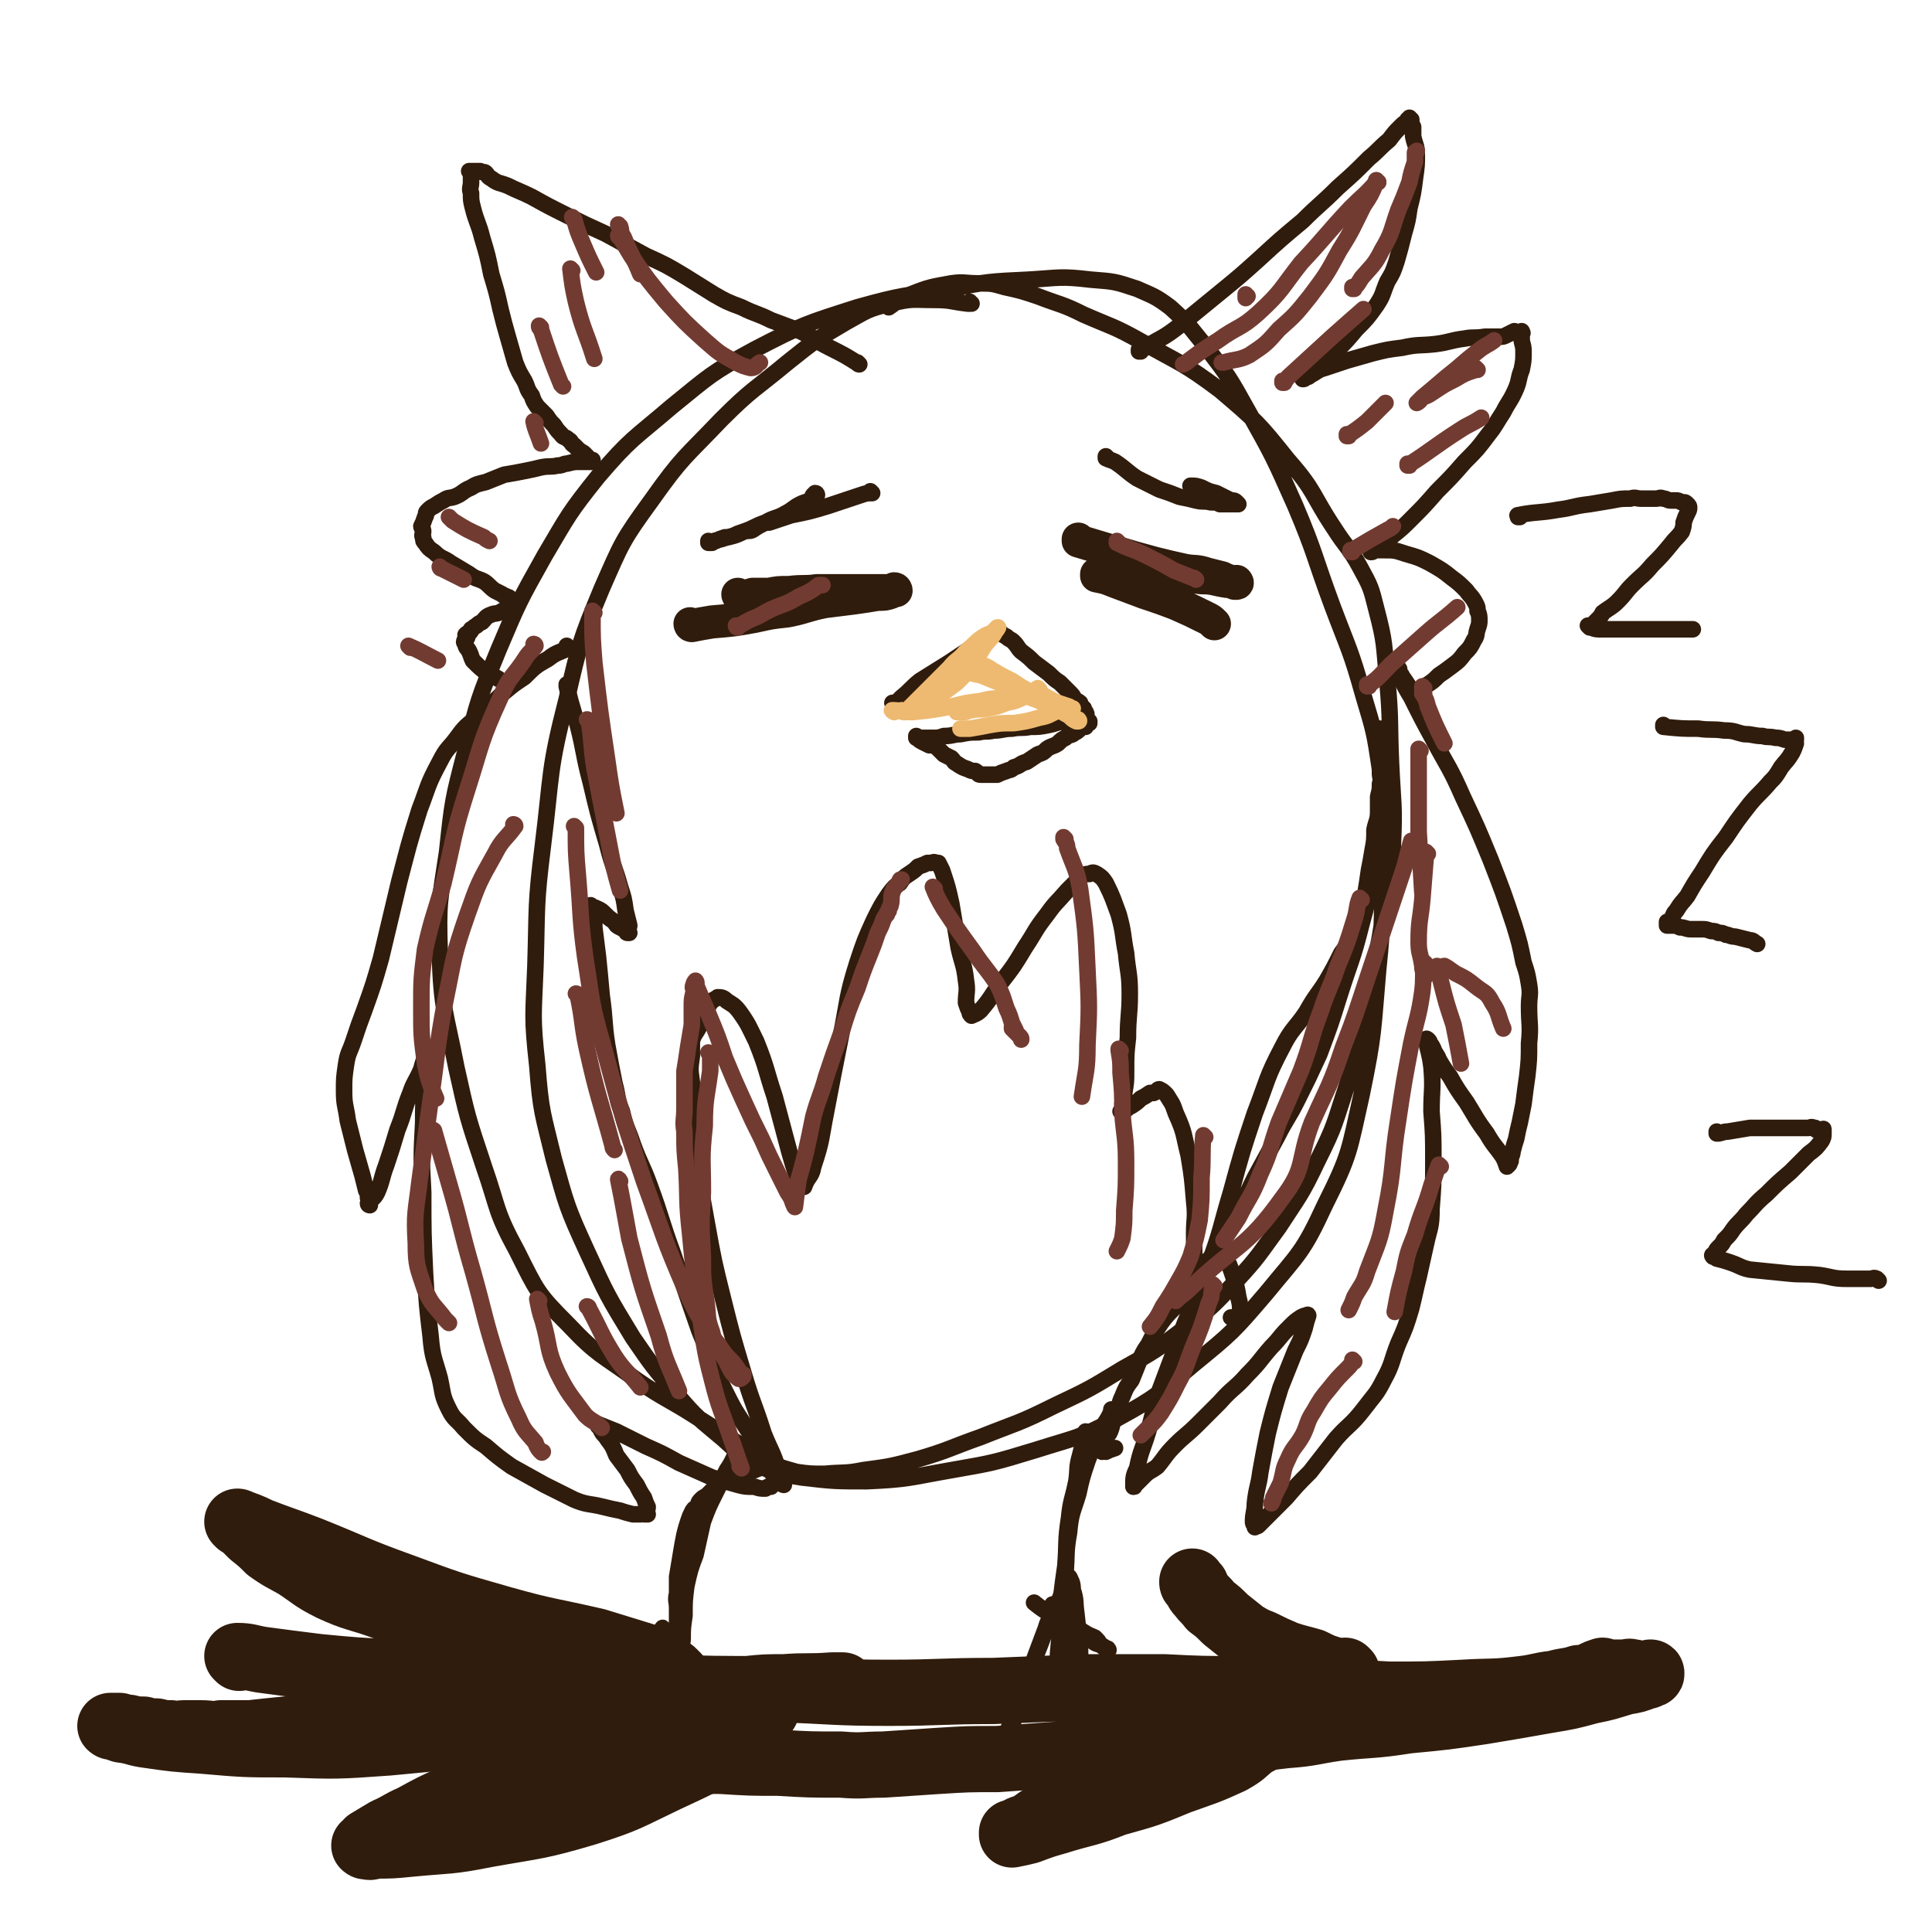 <svg viewBox='0 0 1050 1050' version='1.1' xmlns='http://www.w3.org/2000/svg' xmlns:xlink='http://www.w3.org/1999/xlink'><g fill='none' stroke='#301C0C' stroke-width='9' stroke-linecap='round' stroke-linejoin='round'><path d='M528,165c0,0 -1,0 -1,-1 0,0 0,1 0,1 0,0 0,0 0,0 1,0 0,0 0,-1 0,0 0,1 0,1 0,0 0,0 0,0 0,0 0,0 -1,0 -9,-1 -9,-2 -18,-2 -12,0 -12,-1 -24,2 -13,3 -13,4 -24,10 -17,10 -17,10 -32,22 -18,15 -19,14 -36,31 -20,21 -21,20 -38,44 -16,22 -16,23 -27,48 -12,29 -12,30 -19,60 -10,39 -8,40 -13,80 -4,32 -3,32 -4,65 -1,27 -2,27 1,54 2,26 3,26 9,51 7,25 7,26 18,50 11,24 11,24 25,47 11,16 11,16 24,31 11,13 12,13 25,24 9,8 9,9 19,14 11,6 12,5 24,7 17,2 18,2 35,2 23,-1 23,-2 46,-6 23,-4 23,-4 46,-11 22,-7 23,-6 44,-17 22,-12 22,-13 41,-29 22,-18 22,-18 40,-39 18,-22 20,-22 32,-48 14,-28 13,-29 20,-60 7,-34 6,-34 9,-68 3,-29 2,-29 2,-58 0,-25 2,-26 -1,-51 -3,-20 -3,-20 -9,-40 -7,-25 -8,-25 -17,-49 -10,-27 -9,-28 -20,-54 -12,-27 -12,-27 -26,-52 -10,-18 -10,-18 -23,-35 -9,-11 -9,-12 -19,-21 -8,-6 -9,-6 -18,-10 -12,-4 -12,-4 -25,-5 -17,-2 -17,-1 -34,0 -21,1 -22,1 -43,5 -25,4 -25,3 -50,10 -28,9 -29,9 -56,23 -24,13 -24,14 -45,31 -21,18 -22,17 -40,38 -16,20 -16,21 -29,43 -14,25 -14,25 -25,51 -11,27 -11,27 -18,55 -7,27 -7,27 -10,55 -4,27 -5,27 -4,55 1,31 3,31 9,62 6,27 6,27 15,54 8,23 6,24 18,46 11,22 11,23 28,40 16,17 18,16 37,30 16,11 17,10 34,21 11,7 11,7 22,14 8,5 8,6 17,10 6,3 7,3 14,5 7,1 8,1 15,1 11,-1 11,0 21,-2 15,-2 15,-2 30,-6 17,-5 17,-6 34,-12 20,-8 20,-7 40,-17 19,-9 19,-9 37,-20 18,-10 18,-10 35,-23 14,-11 14,-11 27,-25 12,-13 12,-14 23,-29 11,-17 12,-17 21,-36 10,-20 9,-20 16,-41 6,-22 5,-23 10,-46 4,-18 5,-18 8,-35 2,-12 2,-12 4,-24 2,-13 3,-13 3,-26 1,-22 0,-22 -1,-44 -1,-23 0,-23 -2,-45 -2,-20 -1,-20 -6,-39 -3,-12 -3,-12 -9,-23 -6,-11 -7,-10 -14,-21 -12,-18 -10,-20 -25,-37 -16,-20 -17,-21 -37,-38 -20,-15 -21,-14 -42,-26 -16,-9 -16,-8 -32,-15 -12,-6 -12,-5 -25,-10 -9,-3 -9,-3 -18,-5 -7,-2 -7,-2 -14,-2 -8,0 -8,-1 -15,0 -11,2 -12,2 -22,6 -7,2 -6,3 -12,7 0,0 0,0 0,0 '/><path d='M426,807c0,0 -1,-1 -1,-1 0,0 0,0 1,1 0,0 0,0 0,0 0,0 -1,-1 -1,-1 0,0 0,0 1,1 0,0 0,0 0,0 0,0 -1,0 -1,-1 -1,-3 -1,-3 -2,-7 -3,-10 -4,-10 -8,-20 -5,-16 -6,-16 -11,-33 -6,-20 -6,-20 -11,-40 -5,-20 -5,-20 -9,-42 -4,-22 -4,-22 -6,-45 -2,-16 -2,-16 -2,-31 -1,-7 -1,-7 0,-14 0,-4 0,-4 0,-8 1,-4 2,-4 4,-8 2,-4 2,-4 4,-9 1,-2 1,-3 3,-5 1,-1 2,-1 3,-2 2,0 3,0 5,2 3,2 4,2 7,6 5,7 5,8 9,16 6,15 5,15 10,30 4,15 4,15 8,30 2,7 2,7 4,13 0,2 0,2 1,4 1,1 1,1 2,2 0,0 0,0 1,0 0,0 0,0 0,0 2,-6 4,-5 5,-11 5,-15 4,-15 7,-30 4,-21 4,-21 8,-41 4,-20 3,-21 9,-40 4,-12 4,-12 9,-23 4,-8 4,-8 8,-14 3,-4 3,-4 6,-6 2,-3 2,-3 5,-5 3,-2 3,-2 5,-4 3,-1 3,-1 5,-2 1,0 1,0 2,0 1,0 1,-1 3,0 1,0 1,0 1,0 1,2 1,2 2,4 3,9 3,9 5,18 2,12 2,12 4,24 2,9 3,9 4,18 1,6 0,6 0,12 1,3 1,3 2,5 0,1 0,1 1,2 0,0 0,0 0,0 2,-1 3,-1 5,-3 6,-7 5,-7 11,-15 7,-9 7,-9 13,-19 6,-9 5,-9 12,-18 5,-7 5,-6 11,-13 4,-4 4,-4 8,-8 2,-1 2,-1 4,-1 2,-1 2,-1 4,0 3,2 3,2 5,5 4,8 4,9 7,17 3,11 2,11 4,21 1,11 2,11 2,22 0,12 -1,12 -1,24 -1,9 -1,9 -1,18 0,6 0,6 -1,12 0,3 0,3 -1,6 0,2 1,2 0,4 0,0 0,0 -1,0 0,0 0,0 0,0 1,0 1,0 2,0 2,-2 2,-2 4,-3 3,-2 3,-2 5,-4 2,-1 2,-1 5,-3 1,0 1,0 2,0 2,-1 2,-2 3,-2 2,1 2,1 4,3 3,5 3,4 5,10 5,11 4,11 7,23 2,12 2,13 3,25 1,9 0,9 0,17 0,6 0,6 0,12 0,3 0,3 0,6 0,1 0,1 0,2 0,0 0,0 0,1 0,0 0,0 0,0 1,-1 1,-1 2,-2 2,-2 2,-2 4,-3 3,-2 2,-2 5,-4 1,-1 1,-1 2,-2 1,0 1,0 1,0 0,0 0,0 0,0 1,1 2,0 2,2 3,5 3,5 5,11 2,6 2,6 3,12 1,4 1,4 1,8 1,2 2,4 0,5 -1,1 -3,-1 -5,-2 '/></g>
<g fill='none' stroke='#301C0C' stroke-width='18' stroke-linecap='round' stroke-linejoin='round'><path d='M376,340c0,0 -1,-1 -1,-1 0,0 0,1 1,1 0,0 0,0 0,0 0,0 -1,-1 -1,-1 0,0 0,1 1,1 0,0 0,0 0,0 0,0 -1,-1 -1,-1 0,0 0,1 1,1 0,0 0,0 0,0 0,0 -1,-1 -1,-1 0,0 0,1 1,1 5,-1 5,-1 11,-2 12,-1 12,-1 23,-3 9,-2 9,-2 18,-3 10,-2 10,-3 20,-5 8,-1 8,-1 16,-2 7,-1 7,-1 13,-2 4,0 4,0 7,-1 1,-1 1,-1 2,-1 0,0 0,0 1,0 0,0 0,0 0,0 0,0 0,-1 -1,-1 0,0 0,1 -1,1 -3,0 -3,0 -6,0 -5,0 -5,0 -9,0 -6,0 -6,0 -12,0 -7,0 -7,0 -14,0 -7,1 -7,0 -15,1 -6,0 -6,0 -11,1 -5,0 -5,0 -9,0 -3,1 -3,1 -6,1 -1,0 -1,0 -1,0 0,0 0,0 0,0 0,0 0,0 0,0 0,0 -1,-1 -1,-1 0,0 0,1 1,1 '/><path d='M587,294c0,0 -1,-1 -1,-1 0,0 0,1 0,1 0,0 0,0 0,0 1,0 0,-1 0,-1 0,0 0,1 0,1 0,0 0,0 0,0 1,0 0,-1 0,-1 0,0 0,1 0,1 0,0 0,0 0,0 1,0 0,-1 0,-1 0,0 0,1 0,1 10,3 10,3 20,6 10,3 10,3 21,6 8,2 8,2 17,4 6,1 6,0 12,2 4,1 4,1 8,2 2,1 2,1 5,2 1,0 1,0 2,1 0,0 0,0 0,0 1,0 1,0 1,0 0,0 0,0 0,0 1,0 0,-1 0,-1 0,0 0,1 0,1 0,0 0,0 0,0 1,0 0,-1 0,-1 0,0 0,1 0,1 0,0 0,0 0,0 -2,-1 -2,-1 -5,-1 -7,-1 -7,-2 -14,-2 -8,-1 -8,0 -16,0 -6,0 -6,-1 -13,-1 -5,0 -5,0 -11,0 -3,0 -3,0 -7,0 -3,0 -3,0 -5,0 -2,0 -2,0 -4,0 0,0 0,0 0,0 1,0 0,-1 0,-1 0,0 0,1 -1,1 0,0 0,0 0,0 1,0 0,-1 0,-1 0,0 0,1 0,1 0,0 0,0 0,0 5,1 5,1 10,3 8,3 8,3 16,6 9,3 9,3 17,6 9,4 9,4 17,8 2,1 2,1 4,3 '/></g>
<g fill='none' stroke='#301C0C' stroke-width='9' stroke-linecap='round' stroke-linejoin='round'><path d='M486,383c0,0 -1,-1 -1,-1 0,0 0,0 1,1 0,0 0,0 0,0 0,0 -1,-1 -1,-1 0,0 0,0 1,1 0,0 0,0 0,0 0,0 -1,-1 -1,-1 0,0 0,0 1,1 0,0 0,0 0,0 0,0 -1,-1 -1,-1 0,0 0,0 1,1 0,0 0,0 0,0 2,-2 2,-2 4,-4 5,-4 5,-5 10,-9 8,-5 8,-5 16,-10 6,-4 6,-4 12,-8 4,-2 4,-3 8,-5 2,-1 2,-1 4,-2 1,-1 1,-1 2,-1 0,0 0,0 0,0 0,0 0,0 0,0 1,0 1,-1 2,0 1,1 1,1 3,2 2,2 2,1 4,3 2,2 2,3 4,5 4,3 4,3 7,6 4,3 4,3 8,6 3,3 3,3 6,5 3,3 3,3 5,5 2,2 2,2 3,4 1,1 2,1 3,2 0,1 0,1 0,1 1,1 1,1 2,2 0,1 0,1 0,2 1,0 1,0 1,0 0,1 0,1 0,1 1,0 0,0 0,1 0,0 0,0 0,0 1,0 0,-1 0,-1 0,0 0,0 0,1 0,0 0,0 0,0 -1,0 -1,0 -2,1 -1,1 -1,1 -2,1 -3,1 -3,0 -6,1 -5,0 -5,1 -10,2 -5,1 -5,1 -10,1 -5,1 -5,0 -10,1 -5,0 -5,1 -10,1 -4,1 -4,0 -8,1 -5,0 -5,0 -10,1 -4,0 -4,1 -9,1 -3,1 -3,1 -6,1 -2,0 -2,0 -4,0 -2,0 -2,0 -3,0 -1,0 -1,0 -2,0 0,0 0,0 0,0 1,0 0,-1 0,-1 0,0 0,0 0,1 0,0 0,0 0,0 1,0 0,-1 0,-1 0,0 0,0 0,1 0,0 0,0 0,0 1,0 0,-1 0,-1 0,0 0,0 0,1 0,0 0,0 0,0 1,0 0,-1 0,-1 0,0 0,0 0,1 2,1 1,1 3,2 2,1 2,1 4,2 2,0 2,0 4,1 2,2 2,2 4,4 2,1 2,1 4,2 2,2 1,2 3,3 3,2 3,2 6,3 2,1 2,1 4,1 2,1 1,2 3,2 1,0 1,0 1,0 2,0 2,0 3,0 3,0 3,0 5,0 2,-1 2,-1 5,-2 2,-1 2,0 4,-2 4,-1 3,-2 7,-3 3,-2 3,-2 6,-4 3,-1 3,-1 5,-3 3,-2 3,-1 6,-3 2,-2 2,-2 4,-3 2,-2 2,-1 4,-2 1,-1 2,-1 3,-2 1,-1 1,-1 2,-2 1,0 1,0 2,0 0,-1 0,-1 0,-2 1,0 1,0 2,0 0,0 0,0 0,0 0,0 -1,0 -1,-1 0,0 1,0 1,0 '/><path d='M620,191c0,0 -1,0 -1,-1 0,0 0,1 0,1 0,0 0,0 0,0 1,0 0,0 0,-1 0,0 0,1 0,1 0,0 0,0 0,0 1,0 0,0 0,-1 0,0 0,1 0,1 2,-1 2,-1 3,-2 10,-6 10,-5 19,-12 11,-9 11,-9 22,-18 11,-9 11,-9 21,-18 12,-11 12,-11 24,-21 9,-9 10,-9 19,-18 9,-8 9,-8 17,-16 6,-5 5,-5 11,-10 3,-4 3,-4 6,-7 2,-2 2,-2 4,-3 0,-1 0,-1 0,-1 1,0 1,0 2,0 0,0 0,0 0,0 0,0 -1,0 -1,-1 0,0 0,1 1,1 0,0 0,0 0,0 0,0 -1,0 -1,-1 0,0 0,1 1,1 0,0 0,0 0,0 0,2 0,2 1,4 0,2 0,2 0,5 1,5 2,5 2,10 0,6 0,6 -1,13 -1,8 -1,8 -3,16 -1,7 -1,7 -3,14 -2,8 -2,8 -4,15 -2,6 -2,6 -5,11 -3,7 -2,7 -6,13 -5,7 -5,7 -11,13 -5,6 -5,6 -11,12 -4,4 -5,4 -9,8 -3,2 -3,3 -5,5 -1,1 -1,1 -3,1 0,1 0,1 -1,1 0,0 0,0 0,0 1,0 -1,0 0,-1 1,-1 2,-1 4,-1 4,-2 4,-3 8,-4 6,-2 6,-2 12,-4 7,-2 7,-2 14,-4 8,-2 8,-2 16,-3 9,-2 9,-1 18,-2 8,-1 8,-2 16,-3 5,-1 5,0 11,-1 4,0 4,0 8,0 2,0 2,0 4,-1 2,-1 2,-1 4,-2 1,0 1,1 2,1 1,0 1,0 1,0 1,0 1,0 1,0 0,0 0,0 0,0 1,0 0,0 0,-1 0,0 0,1 0,1 0,0 0,0 0,0 0,1 0,1 0,3 0,3 1,3 1,7 0,5 0,5 -1,10 -2,5 -1,5 -3,10 -3,7 -4,7 -7,13 -4,6 -4,7 -8,12 -6,8 -6,8 -13,15 -7,8 -7,8 -15,16 -7,8 -7,8 -14,15 -5,5 -5,5 -10,9 -3,3 -3,2 -7,5 -1,2 -1,2 -3,3 -1,1 -1,1 -2,1 0,0 0,0 0,0 0,0 0,0 0,0 2,-1 2,-1 3,-1 2,0 2,0 4,0 6,0 6,0 12,2 7,2 7,2 13,5 7,4 7,4 12,8 4,3 4,3 8,7 2,3 3,3 5,7 1,2 1,2 1,4 1,2 1,3 1,5 0,2 0,2 -1,5 -1,3 0,3 -2,6 -2,4 -2,4 -5,7 -3,4 -3,4 -7,7 -4,3 -4,3 -7,5 -3,3 -3,3 -6,5 -2,1 -2,2 -4,3 -2,1 -2,0 -4,1 0,0 0,0 -1,0 '/><path d='M467,198c0,0 -1,-1 -1,-1 0,0 0,1 1,1 0,0 0,0 0,0 0,0 -1,-1 -1,-1 0,0 0,1 1,1 0,0 0,0 0,0 0,0 -1,-1 -1,-1 0,0 0,1 1,1 0,0 0,0 0,0 -8,-5 -8,-5 -16,-9 -8,-4 -8,-5 -16,-9 -8,-3 -8,-3 -16,-6 -8,-4 -8,-3 -16,-7 -8,-3 -8,-3 -15,-7 -8,-5 -8,-5 -16,-10 -10,-6 -10,-6 -21,-11 -11,-6 -11,-6 -22,-12 -11,-5 -11,-5 -21,-10 -10,-5 -10,-5 -19,-10 -6,-3 -7,-3 -13,-6 -5,-2 -5,-1 -9,-4 -2,-1 -2,-2 -3,-3 -1,-1 -2,0 -3,-1 0,0 0,0 0,0 0,0 0,0 0,0 -1,0 -1,0 -2,0 -1,0 -1,0 -1,0 -1,0 -1,0 -1,0 -1,0 -1,0 -2,0 0,0 1,0 1,1 0,0 0,0 0,0 0,2 0,2 0,5 0,3 -1,3 0,6 0,4 0,4 1,8 2,8 3,8 5,16 3,10 3,10 5,20 3,10 3,10 5,19 2,8 2,8 4,15 2,7 2,7 4,14 2,5 2,5 5,10 2,4 1,4 4,8 1,3 1,3 3,6 3,3 3,3 5,5 2,3 2,3 4,5 2,3 2,3 4,5 1,2 2,1 4,3 2,1 1,2 3,3 1,1 1,1 2,2 2,2 2,1 4,3 0,0 0,1 1,1 1,1 1,2 2,2 0,0 0,0 1,0 0,0 0,0 0,0 0,0 0,0 0,1 0,0 0,0 0,0 0,0 -1,0 -1,-1 0,0 1,1 1,1 -1,0 -1,0 -3,0 -2,0 -2,0 -4,0 -3,0 -3,0 -7,1 -2,0 -2,1 -5,1 -4,1 -4,0 -9,1 -4,1 -4,1 -9,2 -5,1 -5,1 -11,2 -5,2 -5,2 -10,4 -4,1 -5,1 -8,3 -5,2 -4,3 -9,5 -3,1 -3,0 -6,2 -2,1 -2,1 -5,3 -2,1 -2,1 -4,3 -1,1 0,2 -1,3 -1,3 -1,3 -2,5 0,1 1,1 1,3 0,1 -1,2 0,3 0,2 0,2 1,3 2,3 2,3 5,5 4,4 5,3 9,6 5,3 5,3 10,6 4,3 4,2 8,4 3,2 3,3 6,5 2,1 2,1 4,2 1,1 1,1 2,1 1,1 1,0 2,1 0,0 0,0 1,1 0,0 0,0 1,0 0,0 0,1 0,1 0,0 0,0 0,0 0,0 0,-1 -1,-1 -1,1 0,2 -1,3 -2,2 -2,2 -4,3 -3,2 -4,1 -6,2 -3,1 -3,2 -5,4 -2,1 -2,1 -3,2 -2,1 -1,1 -3,2 0,1 0,1 -1,2 -1,0 -1,0 -2,1 0,0 1,0 1,1 0,1 -1,1 -1,1 -1,2 -1,2 0,3 0,2 1,2 2,4 1,2 1,3 2,5 4,4 4,4 8,7 2,2 3,1 6,3 0,0 0,0 0,0 '/><path d='M309,352c0,0 -1,-1 -1,-1 0,0 0,1 1,1 0,0 0,0 0,0 0,0 -1,-1 -1,-1 0,0 0,1 1,1 0,0 0,0 0,0 0,0 -1,-1 -1,-1 0,0 0,1 1,1 0,0 0,0 0,0 0,0 -1,-1 -1,-1 0,0 1,1 1,1 -5,3 -6,2 -11,6 -7,4 -7,4 -13,10 -6,4 -6,4 -12,9 -6,6 -6,5 -12,11 -6,6 -7,5 -12,12 -5,7 -6,6 -10,14 -7,13 -6,13 -11,26 -6,19 -6,20 -11,39 -5,21 -5,21 -10,42 -4,14 -4,14 -9,28 -3,8 -3,8 -6,17 -2,6 -3,6 -4,13 -1,7 -1,7 -1,14 0,8 1,8 2,16 2,8 2,8 4,16 2,7 2,7 4,14 1,4 1,4 2,8 1,2 1,2 1,4 1,1 1,2 1,3 0,0 0,0 0,0 0,0 0,0 0,1 0,0 0,0 0,0 0,0 -1,0 -1,-1 2,-3 3,-2 5,-6 3,-7 2,-7 5,-15 3,-9 3,-9 6,-19 4,-10 3,-10 7,-20 2,-6 3,-6 6,-13 1,-4 1,-4 3,-8 0,-1 0,-1 0,-1 0,-1 0,-1 0,-1 0,0 0,0 0,0 0,0 -1,-1 -1,-1 0,0 1,0 1,1 0,1 0,1 0,2 0,3 0,3 0,7 -1,5 -1,5 -1,10 -1,10 -1,10 -1,20 -1,19 -1,19 0,38 0,22 0,22 1,44 1,17 1,17 3,34 1,12 2,12 5,23 2,9 1,9 5,17 3,6 4,5 8,10 6,6 6,6 12,10 7,6 7,6 14,11 9,5 9,5 18,10 8,4 8,4 16,8 7,3 8,2 16,4 4,1 4,1 9,2 3,1 3,1 7,2 2,0 2,0 4,0 1,-1 1,0 2,0 1,0 1,0 2,0 0,0 0,0 0,0 0,0 0,0 -1,-1 0,-1 1,-1 1,-3 -1,-2 -1,-2 -2,-5 -2,-3 -2,-3 -4,-7 -3,-4 -3,-4 -5,-8 -3,-4 -3,-4 -6,-8 -2,-5 -2,-5 -5,-9 -1,-2 -2,-2 -3,-4 -1,-2 -1,-2 -2,-3 0,-1 0,0 0,0 0,0 0,0 0,0 0,-1 0,-1 0,-1 0,0 0,0 0,0 5,2 5,2 10,4 8,4 8,4 16,8 9,4 9,4 18,9 9,4 9,4 18,8 7,2 7,2 14,4 4,1 4,1 9,1 3,1 3,1 6,1 1,-1 1,-1 3,-1 0,-1 1,-1 1,-1 1,-1 1,-1 1,-2 0,0 0,-1 0,-1 -1,-3 -1,-3 -2,-5 -2,-5 -2,-5 -5,-9 -4,-8 -4,-7 -9,-15 -6,-9 -6,-9 -11,-19 -8,-16 -7,-16 -14,-33 -7,-20 -7,-20 -14,-41 -7,-19 -6,-19 -13,-38 -4,-11 -5,-11 -9,-22 -3,-9 -4,-9 -6,-18 -3,-7 -2,-8 -4,-15 -2,-10 -2,-10 -4,-21 -2,-13 -1,-13 -3,-27 -1,-11 -1,-11 -2,-21 -1,-8 -1,-8 -2,-16 0,-4 0,-4 0,-9 0,-1 -1,-1 -1,-2 0,0 0,0 0,0 0,0 0,0 0,0 0,0 -1,-1 -1,-1 1,1 2,1 4,2 2,1 2,1 4,3 2,2 2,2 5,4 1,2 1,2 3,3 2,1 2,1 3,2 1,0 0,1 1,1 0,0 0,0 1,0 0,0 0,0 0,0 0,0 -1,0 -1,-1 0,-1 1,-2 1,-3 -1,-4 -1,-4 -2,-8 -1,-7 -1,-7 -3,-13 -3,-11 -4,-11 -7,-23 -5,-17 -5,-17 -9,-34 -4,-15 -3,-15 -7,-31 -2,-6 -2,-6 -4,-13 -1,-4 -1,-4 -2,-8 0,0 0,0 1,0 0,0 0,0 0,0 0,0 -1,-1 -1,-1 0,0 0,0 1,1 0,0 0,0 0,0 '/><path d='M776,387c0,0 -1,-1 -1,-1 0,0 0,0 0,1 0,0 0,0 0,0 1,0 0,-1 0,-1 0,0 0,0 0,1 0,0 0,0 0,0 -1,-2 -1,-2 -3,-4 -2,-4 -2,-4 -5,-8 -2,-3 -2,-3 -4,-6 -1,-1 -1,-2 -2,-3 0,-1 -1,-1 -1,-2 0,0 0,0 0,0 0,0 0,0 0,0 1,0 0,-1 0,-1 0,0 0,0 0,1 0,0 0,1 0,1 1,2 1,2 1,3 3,6 3,6 6,11 6,12 6,12 12,23 8,15 9,15 16,31 8,17 8,17 15,34 7,18 7,18 13,36 3,10 3,10 5,20 2,6 2,6 3,12 1,6 0,6 0,12 0,10 1,10 0,20 0,9 0,9 -1,18 -1,7 -1,7 -2,15 -1,5 -1,5 -2,10 -1,4 -1,4 -2,9 -1,3 -1,3 -2,7 0,2 -1,2 -1,5 -1,1 0,1 -1,2 0,0 0,0 -1,1 0,0 0,0 0,0 -1,-3 -1,-3 -2,-5 -4,-6 -5,-6 -9,-13 -6,-8 -6,-9 -11,-17 -5,-7 -5,-7 -9,-14 -3,-4 -3,-4 -6,-9 -1,-3 -2,-3 -3,-6 -1,-2 -1,-2 -2,-3 0,-1 0,-1 -1,-2 0,0 0,0 0,0 0,0 -1,-1 -1,0 1,6 2,7 3,15 1,12 0,12 0,24 1,13 1,13 1,27 0,13 0,13 -1,26 0,10 -1,10 -3,19 -2,9 -2,9 -4,18 -2,8 -2,9 -4,17 -3,10 -3,10 -7,19 -4,10 -3,11 -8,20 -4,8 -5,8 -11,16 -7,9 -8,8 -15,16 -7,9 -7,9 -14,18 -7,7 -7,7 -13,14 -5,5 -5,5 -9,9 -3,3 -3,3 -6,6 -1,1 -1,0 -2,1 0,0 0,0 0,0 0,-2 -1,-1 -1,-3 0,-5 1,-5 1,-10 1,-9 2,-9 3,-17 2,-11 2,-11 4,-21 3,-12 3,-12 7,-25 4,-10 4,-10 8,-20 3,-6 3,-6 5,-12 1,-4 1,-4 2,-7 0,0 0,0 0,0 0,0 0,0 0,0 0,0 0,-1 -1,0 -1,0 -1,0 -3,1 -3,2 -3,2 -7,6 -5,5 -4,5 -9,10 -7,8 -6,8 -13,15 -7,8 -8,7 -15,15 -6,6 -6,6 -12,12 -6,6 -7,6 -12,11 -6,6 -5,6 -10,12 -4,3 -4,2 -7,5 -2,2 -2,2 -4,4 -1,1 -1,1 -2,2 0,0 0,0 0,0 1,0 0,0 0,-1 0,-4 0,-5 2,-9 2,-10 3,-10 6,-20 4,-14 3,-14 8,-27 6,-16 6,-16 12,-32 7,-16 8,-15 13,-32 7,-19 6,-19 12,-39 6,-22 6,-22 13,-43 7,-18 6,-19 15,-36 5,-10 7,-10 13,-19 5,-9 6,-9 11,-17 4,-7 4,-7 8,-15 3,-4 3,-4 5,-9 3,-5 3,-5 5,-11 2,-6 1,-6 3,-12 1,-6 1,-6 2,-13 1,-5 1,-5 2,-11 1,-5 1,-6 1,-11 1,-5 2,-5 2,-10 0,-4 0,-4 0,-8 1,-4 1,-4 1,-7 1,-3 0,-3 0,-6 0,-3 0,-3 0,-6 0,-3 0,-3 0,-6 0,-2 0,-2 0,-5 0,-2 0,-2 0,-4 0,-1 0,-1 0,-2 0,0 0,0 0,0 0,0 0,0 0,0 1,0 0,-1 0,-1 0,0 0,0 0,1 0,0 0,0 0,0 1,0 0,-1 0,-1 0,0 1,1 1,2 1,3 1,3 1,6 1,6 2,6 2,12 0,10 -1,10 -2,19 -2,15 -2,15 -4,30 -4,19 -3,19 -8,37 -5,20 -6,20 -12,39 -5,16 -5,16 -11,32 -6,13 -6,13 -12,25 -5,10 -6,10 -11,20 -6,11 -6,11 -12,22 -6,12 -5,12 -12,24 -6,11 -6,11 -12,21 -5,8 -5,9 -10,16 -4,6 -5,5 -10,10 -4,4 -4,4 -7,8 -4,6 -4,6 -7,12 -3,4 -3,5 -5,9 -2,5 -2,5 -4,10 -3,4 -3,4 -5,9 -2,4 -1,4 -3,9 -2,4 -2,4 -3,8 -1,3 -1,3 -3,5 0,2 0,2 -1,3 0,1 0,1 -1,2 0,0 0,0 0,1 0,0 0,0 0,0 0,0 0,0 0,1 0,0 0,0 0,0 0,0 0,0 0,1 0,0 0,0 0,0 1,0 0,-1 0,-1 0,0 1,1 2,1 2,-1 2,-1 5,-2 0,0 0,0 0,0 '/><path d='M421,796c0,0 -1,-1 -1,-1 0,0 0,0 1,1 0,0 0,0 0,0 0,0 -1,-1 -1,-1 0,0 0,0 1,1 0,0 0,0 0,0 0,0 -1,-1 -1,-1 0,0 0,0 1,1 0,0 0,0 0,0 0,0 -1,-1 -1,-1 0,0 0,0 1,1 0,0 0,0 0,0 0,0 -1,-1 -1,-1 0,0 0,0 1,1 0,0 0,0 0,0 0,0 -1,-1 -1,-1 0,0 0,0 1,1 0,0 0,0 0,0 0,0 -1,-1 -1,-1 0,0 0,0 1,1 0,0 0,0 0,0 0,0 -1,-1 -1,-1 0,0 0,0 1,1 0,0 0,0 0,0 0,0 -1,-1 -1,-1 0,0 0,0 1,1 0,0 0,0 0,0 0,0 -1,-1 -1,-1 0,0 0,0 1,1 0,0 0,0 0,0 0,0 -1,-1 -1,-1 0,0 0,0 1,1 0,0 0,0 0,0 0,0 -1,-1 -1,-1 0,0 0,0 1,1 0,0 0,0 0,0 0,0 -1,-1 -1,-1 0,0 0,0 1,1 0,0 0,0 0,0 0,0 -1,-1 -1,-1 0,0 0,0 1,1 0,0 0,0 0,0 0,0 -1,-1 -1,-1 0,0 0,0 1,1 0,0 0,0 0,0 -6,1 -6,1 -11,3 -5,2 -5,2 -10,3 -3,1 -3,1 -6,3 -3,1 -3,1 -5,3 -2,2 -2,2 -4,4 -2,2 -2,1 -4,3 -2,2 -1,2 -2,4 -2,1 -2,1 -3,3 -1,2 -1,2 -2,5 -1,3 -1,3 -2,7 -1,5 -1,5 -2,11 -1,6 -1,6 -2,12 0,4 0,4 0,9 -1,4 0,4 0,8 0,4 0,4 0,9 0,4 -1,4 0,9 0,5 0,5 1,10 0,3 0,3 1,7 0,3 0,3 1,6 0,1 -1,1 0,3 0,1 0,1 1,1 0,0 0,0 0,0 0,0 0,0 0,0 0,1 -1,0 -1,0 0,0 0,0 1,0 0,0 0,0 0,0 0,1 -1,1 -1,0 0,-3 0,-3 0,-6 -1,-5 0,-5 0,-10 0,-6 -1,-6 0,-12 0,-6 0,-6 1,-13 0,-8 0,-8 1,-16 2,-9 2,-9 5,-17 2,-9 2,-9 4,-18 3,-8 3,-8 7,-16 3,-6 3,-6 6,-12 2,-3 2,-3 4,-7 1,-1 1,-1 3,-3 0,-1 0,-1 1,-2 0,0 0,0 0,0 1,0 1,0 2,1 '/><path d='M605,767c0,0 -1,-1 -1,-1 0,0 0,0 0,1 0,0 0,0 0,0 1,0 0,-1 0,-1 0,0 0,0 0,1 0,0 0,0 0,0 1,0 0,-1 0,-1 0,0 0,0 0,1 0,0 0,0 0,0 1,0 0,-1 0,-1 0,0 0,0 0,1 0,0 0,0 0,0 1,0 0,-1 0,-1 0,0 1,0 0,1 -2,5 -3,5 -6,11 -4,8 -4,8 -7,16 -3,9 -3,9 -5,18 -3,10 -4,10 -5,21 -2,11 -1,11 -2,23 -1,8 0,8 -1,17 0,7 0,7 0,14 -1,5 0,5 -1,10 0,4 0,4 0,8 0,2 0,2 0,5 0,2 0,2 0,4 0,1 0,1 0,2 0,0 0,0 0,0 0,1 0,1 0,2 0,0 0,0 0,0 1,0 0,0 0,-1 0,0 -1,0 -1,-1 0,-3 0,-3 0,-7 -1,-5 -1,-5 -1,-10 1,-11 1,-11 1,-21 1,-13 1,-13 3,-27 1,-13 0,-13 2,-26 1,-10 2,-10 4,-20 1,-7 0,-7 2,-14 1,-4 1,-4 2,-8 1,-1 1,-1 1,-3 1,-1 0,-1 0,-2 0,0 0,0 0,0 0,0 0,0 0,0 0,0 0,0 0,0 0,0 0,0 0,1 0,0 0,0 0,0 '/><path d='M573,873c0,0 -1,-1 -1,-1 0,0 0,0 0,1 0,0 0,0 0,0 1,0 0,-1 0,-1 0,0 0,0 0,1 0,0 0,0 0,0 1,0 0,-1 0,-1 0,0 0,0 0,1 0,0 0,0 0,0 -1,5 -1,5 -3,10 -4,13 -5,13 -9,25 -4,11 -3,11 -7,21 -2,7 -3,7 -5,13 -2,4 -2,4 -4,8 -1,3 -2,2 -3,5 -1,2 0,2 0,3 -1,2 -1,2 -2,3 0,1 0,0 0,1 0,0 0,0 0,0 1,-2 1,-2 2,-3 2,-5 2,-5 3,-9 3,-8 3,-8 6,-15 3,-8 3,-8 6,-16 4,-8 3,-9 6,-17 3,-8 3,-8 6,-16 3,-7 3,-7 6,-13 2,-4 2,-4 4,-9 1,-2 2,-2 3,-5 1,0 0,-1 0,-1 0,0 0,0 0,0 1,0 0,-1 0,-1 1,2 2,3 2,7 2,6 1,6 2,13 1,9 1,9 2,18 0,8 0,8 0,16 1,8 2,8 2,15 0,5 0,5 -1,11 0,3 0,3 0,6 0,1 0,1 0,3 0,0 0,0 0,0 1,0 0,0 0,-1 0,0 0,1 0,1 0,0 0,0 0,0 1,0 0,0 0,-1 0,0 0,1 0,1 0,0 0,0 0,0 0,-2 1,-2 0,-4 0,-3 0,-3 0,-6 -1,-4 -1,-4 -2,-7 -1,-4 -1,-4 -2,-8 -1,-5 -1,-5 -1,-10 -1,-5 -1,-5 -2,-10 -1,-5 -1,-5 -2,-9 0,-3 0,-3 -1,-6 0,-1 -1,-1 -1,-3 0,-1 0,-1 0,-1 1,-1 0,-1 0,-1 0,0 0,0 0,0 1,0 0,-1 0,-1 0,0 0,0 0,1 1,0 1,0 3,1 2,1 2,1 5,2 2,1 2,2 4,3 3,2 4,2 6,3 2,2 2,2 3,4 2,1 1,1 3,2 0,0 0,0 1,0 0,0 0,0 0,1 0,0 0,0 0,0 1,0 0,-1 0,-1 0,0 0,0 0,1 0,0 0,0 0,0 -1,-1 -1,-1 -2,-2 -3,-2 -4,-1 -6,-3 -5,-3 -4,-3 -9,-6 -6,-4 -6,-4 -12,-8 -6,-3 -6,-3 -11,-7 0,0 0,0 0,0 '/><path d='M361,886c0,0 -1,-1 -1,-1 0,0 0,0 1,1 0,0 0,0 0,0 0,0 -1,-1 -1,-1 0,0 0,0 1,1 0,0 0,0 0,0 0,0 -1,-2 -1,-1 -1,6 0,7 0,13 -1,12 -1,12 -3,25 -1,9 -2,9 -3,19 -1,5 -1,5 -1,10 -1,4 -1,4 -1,7 -1,2 0,2 0,4 -1,1 -1,1 -1,1 0,0 0,1 0,0 0,0 0,0 1,-1 1,-3 1,-3 3,-7 2,-5 1,-5 3,-11 2,-6 3,-6 5,-11 1,-5 1,-5 3,-10 1,-5 1,-5 2,-10 1,-3 1,-3 1,-6 1,-3 2,-3 2,-6 0,-2 0,-2 0,-3 0,0 0,0 0,-1 0,0 1,0 1,0 0,0 0,0 0,0 0,0 -1,-1 -1,-1 0,0 0,1 1,2 2,4 2,4 4,8 4,6 3,6 7,12 3,7 3,7 7,13 3,6 3,6 7,12 3,4 4,4 8,8 2,4 1,4 3,7 2,3 2,2 4,5 0,1 0,1 1,2 0,0 0,0 0,0 0,0 -1,0 -1,-1 0,0 1,0 1,-1 -1,-2 -1,-2 -2,-4 -2,-3 -1,-3 -3,-6 -3,-5 -3,-5 -6,-9 -5,-8 -5,-8 -9,-16 -4,-8 -3,-8 -6,-16 -1,-3 -1,-3 -2,-5 0,0 0,0 0,0 '/></g>
<g fill='none' stroke='#301C0C' stroke-width='36' stroke-linecap='round' stroke-linejoin='round'><path d='M130,901c0,0 0,-1 -1,-1 0,0 1,0 1,1 0,0 0,0 0,0 0,0 0,-1 -1,-1 0,0 1,0 1,1 0,0 0,0 0,0 0,0 -1,-1 -1,-1 6,0 7,1 13,2 15,2 15,2 31,4 21,2 21,2 43,3 29,2 29,2 57,3 40,2 40,3 80,5 35,1 35,1 69,1 31,1 31,2 61,2 28,0 28,-1 57,-1 24,-1 24,-1 49,-2 22,0 22,0 44,0 20,1 20,1 41,1 19,1 19,0 39,0 21,1 21,2 42,3 20,0 20,0 40,-1 16,-1 16,0 32,-2 9,-1 9,-2 18,-3 7,-2 7,-1 13,-3 4,0 4,0 8,-2 2,-1 2,-1 5,-2 0,0 0,0 0,1 0,0 0,0 0,0 1,0 0,-1 0,-1 0,0 0,0 0,1 0,0 0,0 0,0 1,0 0,-1 0,-1 0,0 0,0 0,1 0,0 0,0 0,0 1,0 0,-1 0,-1 0,0 0,0 0,1 0,0 0,0 0,0 1,0 0,-1 0,-1 0,0 0,0 0,1 0,0 0,0 0,0 1,0 0,-1 0,-1 0,0 0,0 0,1 0,0 0,0 0,0 1,0 0,-1 0,-1 0,0 0,0 0,1 0,0 0,0 0,0 2,0 2,0 4,0 2,0 2,0 4,0 2,0 2,0 5,0 1,0 1,-1 3,0 2,0 2,0 3,1 2,0 2,0 3,0 1,-1 1,0 1,0 0,0 0,0 0,0 1,0 1,0 2,0 1,0 1,0 1,0 0,0 0,0 0,0 1,0 0,-1 0,-1 0,0 0,0 0,1 0,0 0,0 0,0 1,0 0,-1 0,-1 0,0 1,0 0,1 -1,0 -1,1 -3,1 -5,2 -5,2 -11,3 -10,3 -9,3 -19,5 -11,3 -11,3 -23,5 -17,3 -17,3 -35,6 -20,3 -20,3 -41,5 -19,3 -19,2 -38,4 -14,2 -14,3 -28,4 -17,2 -17,2 -34,3 -18,2 -18,1 -36,3 -16,1 -16,1 -32,2 -14,2 -14,2 -27,3 -14,1 -14,1 -28,2 -16,0 -16,0 -32,1 -15,1 -15,1 -30,2 -11,0 -11,1 -23,0 -17,0 -17,0 -34,-1 -15,0 -15,0 -31,-1 -11,0 -11,0 -22,-1 -12,0 -12,0 -23,-1 -10,-1 -10,-1 -21,-2 -9,-1 -9,-1 -19,-2 -8,-1 -9,-1 -17,-2 -9,-1 -9,-2 -17,-3 -7,0 -7,0 -14,-1 -6,0 -6,0 -11,-1 -6,-1 -6,-1 -11,-1 -9,-1 -9,-1 -17,-2 -11,-1 -11,-1 -23,-2 -10,0 -10,-1 -21,-1 -11,1 -11,1 -21,2 -10,1 -10,1 -19,2 -8,0 -8,0 -16,0 -5,1 -5,0 -11,0 -4,0 -4,0 -9,0 -3,0 -3,1 -7,0 -4,0 -4,0 -8,-1 -4,0 -4,0 -7,-1 -4,0 -4,0 -8,-1 -3,0 -3,0 -5,-1 -2,0 -2,0 -3,0 -1,0 -1,0 -1,0 0,0 0,0 0,0 0,1 -1,0 -1,0 0,0 0,0 1,0 0,0 0,0 0,0 2,1 2,1 5,2 8,1 7,2 15,3 14,2 14,2 29,3 23,2 23,2 45,2 28,1 28,1 56,-1 32,-3 32,-3 64,-7 30,-3 30,-3 59,-7 16,-3 16,-3 33,-6 11,-2 11,-2 22,-5 8,-2 8,-2 17,-4 10,-1 10,-1 20,-1 13,-1 13,0 26,-1 3,0 3,0 6,0 '/><path d='M372,921c0,0 -1,-1 -1,-1 0,0 0,0 1,0 0,0 0,0 0,0 0,1 -1,0 -1,0 0,0 0,0 1,0 0,0 0,0 0,0 0,1 0,0 -1,0 -13,-4 -13,-4 -26,-7 -20,-5 -20,-5 -40,-9 -21,-5 -21,-4 -42,-10 -15,-4 -14,-4 -29,-10 -13,-5 -13,-6 -26,-11 -14,-5 -15,-4 -28,-10 -10,-5 -10,-6 -19,-12 -7,-4 -8,-4 -15,-9 -4,-4 -4,-4 -9,-8 -2,-2 -2,-2 -4,-4 -1,-1 -1,-1 -3,-2 0,0 0,0 0,0 0,0 0,0 0,0 0,0 0,-1 -1,-1 0,0 1,0 1,1 0,0 0,0 0,0 0,0 -1,-1 -1,-1 5,2 6,2 12,5 13,5 14,5 27,10 25,10 25,11 50,20 27,10 27,10 55,18 25,7 25,6 51,12 13,4 13,4 26,8 4,2 4,1 8,4 2,1 2,2 4,3 1,0 1,0 2,1 1,0 1,0 2,1 1,1 1,1 2,2 0,0 0,0 0,1 '/><path d='M410,951c0,0 -1,-1 -1,-1 0,0 0,0 1,0 0,0 0,0 0,0 0,1 -1,0 -1,0 0,0 0,0 1,0 0,0 0,0 0,0 -10,1 -10,0 -19,1 -14,0 -14,-1 -28,1 -19,2 -19,2 -37,6 -23,4 -23,4 -45,9 -18,4 -18,4 -35,10 -11,5 -11,5 -22,11 -7,3 -7,4 -14,7 -5,3 -5,3 -10,6 0,0 0,1 0,2 -1,0 -1,0 -1,0 0,0 0,0 0,0 0,1 -1,0 -1,0 0,0 0,0 1,0 2,1 2,1 4,0 10,0 10,0 20,-1 21,-2 21,-1 41,-5 28,-5 28,-4 55,-12 22,-7 22,-8 43,-18 17,-8 18,-8 34,-18 8,-5 7,-6 14,-13 3,-3 3,-3 6,-6 1,-1 0,-1 1,-3 0,0 0,0 0,0 -6,3 -6,3 -11,5 -4,2 -4,2 -8,3 '/><path d='M677,944c0,0 -1,-1 -1,-1 0,0 0,0 0,0 0,0 0,0 0,0 1,1 0,0 0,0 0,0 0,0 0,0 0,0 0,0 0,0 1,1 0,0 0,0 0,0 1,0 0,0 -4,1 -4,0 -9,1 -11,3 -11,2 -22,6 -10,3 -10,4 -20,8 -9,4 -9,4 -19,8 -10,6 -10,6 -21,12 -8,4 -8,4 -16,8 -5,3 -5,3 -9,6 -4,2 -4,1 -7,3 -1,1 -2,1 -3,1 0,1 0,1 0,1 0,0 0,0 0,0 5,-1 5,-1 9,-2 8,-3 8,-3 15,-5 16,-5 17,-4 32,-10 18,-5 18,-5 35,-12 14,-5 15,-5 28,-11 7,-4 6,-4 12,-9 4,-2 4,-2 7,-4 0,0 0,0 0,-1 '/><path d='M732,909c0,0 -1,-1 -1,-1 0,0 0,0 0,1 0,0 0,0 0,0 1,0 0,-1 0,-1 0,0 0,0 0,1 0,0 0,0 0,0 1,0 0,-1 0,-1 0,0 0,0 0,1 0,0 0,0 0,0 -2,-1 -2,-1 -5,-1 -7,-2 -7,-2 -13,-5 -7,-2 -8,-2 -14,-4 -7,-3 -7,-3 -13,-6 -5,-2 -5,-2 -10,-5 -5,-4 -5,-4 -10,-8 -4,-4 -4,-4 -8,-7 -3,-4 -3,-3 -6,-7 -2,-2 -1,-2 -2,-4 -1,-1 -2,-1 -2,-2 0,0 0,-1 0,0 1,1 1,1 2,3 0,0 0,0 0,0 '/></g>
<g fill='none' stroke='#301C0C' stroke-width='9' stroke-linecap='round' stroke-linejoin='round'><path d='M826,281c0,0 -1,-1 -1,-1 0,0 0,1 0,1 0,0 0,0 0,0 1,0 0,-1 0,-1 0,0 0,1 0,1 0,0 0,0 0,0 1,0 0,-1 0,-1 0,0 0,1 0,1 0,0 0,0 0,0 1,0 -1,-1 0,-1 10,-2 11,-1 22,-3 8,-1 8,-2 17,-3 6,-1 6,-1 12,-2 5,-1 5,-1 10,-1 3,-1 3,0 6,0 2,0 2,0 5,0 1,0 1,0 3,0 2,0 2,-1 4,0 2,0 2,1 4,1 1,0 1,0 3,0 1,0 1,0 3,1 1,0 1,0 1,0 1,0 1,0 2,1 0,0 0,0 0,0 0,0 0,0 0,0 1,1 1,1 1,2 0,1 0,1 -1,3 -1,2 -1,2 -2,5 0,2 0,2 -1,5 -3,4 -3,3 -6,7 -5,6 -5,6 -10,11 -5,6 -5,5 -11,11 -4,4 -3,4 -8,9 -3,3 -4,3 -8,6 -1,2 -1,2 -3,4 -1,1 -1,1 -2,2 -1,1 -1,1 -2,2 0,0 0,0 0,0 0,0 0,0 -1,-1 0,0 1,1 1,1 0,0 0,0 0,0 0,0 -1,-1 -1,-1 2,1 3,2 6,2 4,0 4,0 7,0 3,0 3,0 6,0 3,0 3,0 7,0 4,0 4,0 7,0 4,0 4,0 7,0 4,0 4,0 8,0 5,0 5,0 9,0 0,0 0,0 0,0 '/><path d='M905,395c-1,0 -1,-1 -1,-1 0,0 0,0 0,1 0,0 0,0 0,0 0,0 0,-1 0,-1 0,0 0,0 0,1 0,0 0,0 0,0 0,0 0,-1 0,-1 0,0 0,0 0,1 0,0 0,0 0,0 0,0 0,-1 0,-1 0,0 0,1 0,1 10,1 10,1 19,1 7,1 7,0 14,1 6,0 6,1 11,2 5,0 5,1 10,1 3,1 3,0 7,1 2,0 2,0 5,1 2,0 2,0 4,0 0,0 0,0 1,0 1,0 1,0 1,0 0,0 0,0 0,0 0,0 0,-1 0,-1 -1,1 0,2 0,3 -1,3 -1,3 -2,5 -3,5 -3,4 -6,8 -3,5 -3,5 -6,8 -5,6 -6,6 -11,12 -7,9 -7,9 -13,18 -7,9 -7,9 -13,19 -4,6 -4,6 -8,13 -3,4 -3,3 -6,8 -2,2 -1,2 -3,5 -1,1 -1,1 -2,1 0,1 0,1 0,1 0,0 0,0 0,1 0,0 0,0 0,0 0,0 0,-1 0,-1 0,0 0,0 0,1 0,0 0,0 0,0 1,0 1,0 2,0 3,0 3,0 5,1 3,0 3,1 6,1 3,0 3,0 6,0 2,0 2,0 5,1 2,0 2,0 4,1 2,0 2,0 4,1 2,0 2,1 5,1 4,1 4,1 8,2 2,0 2,1 4,2 0,0 0,0 0,0 '/><path d='M934,616c-1,0 -1,-1 -1,-1 0,0 0,0 0,1 0,0 0,0 0,0 0,0 0,-1 0,-1 0,0 0,0 0,1 0,0 0,0 0,0 0,0 0,-1 0,-1 0,0 0,0 0,1 0,0 0,0 0,0 0,0 0,-1 0,-1 0,0 0,1 0,1 3,0 3,-1 6,-1 6,-1 6,-1 12,-2 6,0 6,0 13,0 4,0 4,0 8,0 3,0 3,0 6,0 2,0 2,0 5,0 1,0 1,-1 3,0 1,0 1,0 1,1 1,0 1,0 1,0 1,0 1,0 1,0 1,0 1,0 1,0 1,0 1,-1 1,0 0,0 0,0 0,1 0,0 0,0 0,0 0,0 0,0 0,1 0,2 0,2 -1,4 -3,4 -3,4 -7,7 -5,5 -5,5 -10,10 -7,6 -7,6 -13,12 -6,5 -6,6 -11,11 -3,4 -4,4 -7,8 -2,3 -2,3 -5,6 -1,2 -1,2 -3,4 -1,1 -1,1 -2,3 0,0 0,0 -1,1 0,0 0,0 0,1 0,0 0,0 0,0 0,0 -1,-1 0,-1 0,1 1,1 2,2 4,1 4,1 7,2 6,2 6,3 11,4 10,1 10,1 20,2 9,1 9,0 18,1 7,1 7,2 15,2 4,0 5,0 9,0 2,0 2,0 4,0 1,0 1,-1 3,0 0,0 0,0 1,1 0,0 0,0 0,0 '/></g>
<g fill='none' stroke='#723B31' stroke-width='9' stroke-linecap='round' stroke-linejoin='round'><path d='M401,341c0,0 -1,-1 -1,-1 0,0 0,1 1,1 0,0 0,0 0,0 0,0 -1,-1 -1,-1 0,0 0,1 1,1 0,0 0,0 0,0 0,0 -1,-1 -1,-1 0,0 0,1 1,1 0,0 0,0 0,0 0,0 -1,0 -1,-1 0,0 1,0 2,0 5,-3 5,-3 10,-5 7,-4 7,-4 15,-7 5,-2 5,-3 10,-5 4,-2 4,-2 8,-5 1,0 1,0 2,0 '/><path d='M608,295c0,0 -1,-1 -1,-1 0,0 0,1 0,1 0,0 0,0 0,0 1,0 0,-1 0,-1 0,0 0,1 0,1 0,0 0,0 0,0 1,0 0,-1 0,-1 0,0 0,1 0,1 0,0 0,0 0,0 8,4 8,3 16,7 8,4 8,4 15,8 5,2 5,2 10,4 1,0 1,0 2,1 '/><path d='M386,573c0,0 -1,-1 -1,-1 0,0 0,0 1,1 0,0 0,0 0,0 0,0 -1,-1 -1,-1 0,0 0,0 1,1 0,0 0,0 0,0 0,5 0,5 0,9 -2,15 -3,15 -3,30 -2,18 -1,18 -1,36 -1,18 -1,18 0,35 0,12 0,12 2,25 1,8 0,8 3,16 1,5 2,4 5,9 4,6 5,5 9,11 0,1 0,1 1,2 '/><path d='M655,618c0,0 -1,-1 -1,-1 0,0 0,0 0,1 0,0 0,0 0,0 1,0 0,-1 0,-1 0,0 0,0 0,1 0,0 0,0 0,0 1,0 0,-1 0,-1 -1,10 0,12 -1,23 0,12 0,12 -1,23 -2,10 -2,10 -5,20 -3,7 -3,7 -7,14 -4,7 -4,7 -8,13 -3,6 -3,6 -7,11 0,0 0,0 0,0 '/><path d='M609,571c0,0 -1,-1 -1,-1 0,0 0,0 0,1 0,0 0,0 0,0 1,0 0,-1 0,-1 0,0 0,0 0,1 0,0 0,0 0,0 1,6 1,6 1,12 1,11 1,11 1,22 1,13 2,13 2,27 0,13 0,13 -1,26 0,7 0,7 -1,15 -1,3 -1,3 -3,7 0,0 0,0 0,0 '/><path d='M579,456c0,0 -1,-1 -1,-1 0,0 0,0 0,1 0,0 0,0 0,0 1,0 0,-1 0,-1 0,0 0,0 0,1 0,0 0,0 0,0 1,2 2,2 2,5 4,11 5,11 7,22 3,22 3,22 4,44 1,20 1,21 0,41 0,14 -1,14 -3,28 0,0 0,0 0,0 '/><path d='M660,699c0,0 -1,-1 -1,-1 0,0 0,0 0,1 0,0 0,0 0,0 1,0 0,-1 0,-1 0,0 0,0 0,1 0,0 0,0 0,0 1,0 0,-1 0,-1 0,0 0,0 0,1 0,0 0,0 0,0 -1,5 0,5 -2,9 -4,13 -4,13 -9,25 -4,10 -3,10 -8,19 -4,8 -4,8 -9,16 -3,4 -3,4 -6,7 -2,2 -2,2 -4,4 0,0 0,0 -1,1 0,0 0,0 0,0 '/><path d='M740,489c0,0 -1,-1 -1,-1 0,0 0,0 0,1 0,0 0,0 0,0 1,0 0,-1 0,-1 0,0 0,0 0,1 0,0 0,0 0,0 1,0 0,-1 0,-1 -2,5 -1,6 -3,12 -4,13 -4,13 -9,25 -4,12 -5,12 -9,24 -6,16 -5,17 -11,33 -6,14 -6,14 -12,28 -5,14 -4,15 -10,28 -5,13 -6,12 -12,24 -4,6 -4,6 -8,12 0,0 0,0 0,0 '/><path d='M768,458c0,0 -1,-1 -1,-1 0,0 0,0 0,1 0,0 0,0 0,0 1,0 0,-1 0,-1 0,0 0,0 0,1 0,0 0,0 0,0 1,0 0,-1 0,-1 -2,7 -2,8 -4,15 -5,15 -5,15 -10,30 -5,15 -5,15 -10,30 -6,18 -6,19 -13,37 -7,21 -8,21 -17,41 -8,21 -3,24 -16,41 -20,28 -25,25 -50,49 -4,4 -4,3 -8,7 '/><path d='M736,740c0,0 -1,-1 -1,-1 0,0 0,0 0,1 0,0 0,0 0,0 1,0 0,-1 0,-1 0,0 0,0 0,1 -1,2 -1,2 -3,4 -5,5 -5,5 -9,10 -5,6 -5,6 -9,13 -4,6 -3,7 -6,13 -4,7 -5,6 -8,13 -3,6 -2,6 -4,13 -2,4 -2,4 -4,8 0,1 0,1 -1,3 0,0 0,0 0,0 '/><path d='M783,634c0,0 -1,-1 -1,-1 0,0 0,0 0,1 0,0 0,0 0,0 1,0 0,-1 0,-1 -2,5 -2,6 -4,11 -4,14 -5,13 -9,27 -4,10 -4,10 -6,20 -3,11 -3,11 -5,22 0,0 0,0 0,0 '/><path d='M782,526c0,0 -1,-1 -1,-1 0,0 0,0 0,1 0,0 0,0 0,0 1,0 0,-1 0,-1 0,0 0,0 0,1 1,3 1,3 2,7 3,12 3,12 7,24 2,10 2,10 4,21 '/><path d='M786,526c0,0 -1,-1 -1,-1 0,0 0,0 0,1 0,0 0,0 0,0 1,0 -1,-1 0,-1 2,1 3,2 6,4 6,3 6,3 11,7 5,4 6,3 9,9 4,6 3,7 6,14 '/><path d='M774,377c0,0 -1,-1 -1,-1 0,0 0,0 0,1 0,0 0,0 0,0 1,0 0,-1 0,-1 0,0 0,0 0,1 0,0 0,0 0,0 2,3 2,3 3,7 4,10 4,10 9,20 0,0 0,0 0,0 '/><path d='M774,374c0,0 -1,-1 -1,-1 0,0 0,1 0,1 0,0 0,0 0,0 1,0 0,-1 0,-1 0,0 0,1 0,1 0,0 0,0 0,0 1,0 0,-1 0,-1 '/><path d='M744,373c0,0 -1,-1 -1,-1 0,0 0,1 0,1 0,0 0,0 0,0 1,0 0,-1 0,-1 0,0 0,1 0,1 7,-5 7,-6 13,-12 9,-8 9,-8 18,-16 9,-8 9,-7 18,-15 0,0 0,0 0,0 '/><path d='M735,300c0,0 -1,-1 -1,-1 0,0 0,1 0,1 0,0 0,0 0,0 1,0 0,-1 0,-1 0,0 0,1 0,1 1,0 1,-1 1,-1 10,-6 10,-6 19,-11 2,-1 2,-1 3,-2 '/><path d='M766,253c0,0 -1,-1 -1,-1 0,0 0,1 0,1 0,0 0,0 0,0 1,0 0,-1 0,-1 0,0 0,1 0,1 0,0 0,0 0,0 1,0 0,-1 0,-1 0,0 0,1 0,1 14,-9 14,-10 28,-19 6,-4 6,-3 12,-7 '/><path d='M803,201c0,0 -1,-1 -1,-1 0,0 0,1 0,1 0,0 0,0 0,0 -6,2 -6,2 -11,5 -6,3 -6,3 -12,7 -3,2 -3,2 -6,3 -1,1 -1,2 -3,3 0,0 0,0 0,0 1,-1 1,-1 3,-3 6,-5 6,-5 13,-11 9,-7 8,-7 17,-14 5,-4 5,-3 9,-6 '/><path d='M733,237c0,0 -1,-1 -1,-1 0,0 0,1 0,1 0,0 0,0 0,0 1,0 0,-1 0,-1 0,0 0,1 0,1 0,0 0,0 0,0 6,-4 6,-4 11,-8 5,-5 5,-5 10,-10 0,0 0,0 0,0 '/><path d='M698,208c0,0 -1,-1 -1,-1 0,0 0,1 0,1 0,0 0,0 0,0 1,0 0,-1 0,-1 0,0 0,1 0,1 2,-1 2,-2 3,-3 12,-11 12,-11 24,-22 9,-8 9,-8 17,-15 0,0 0,0 0,0 '/><path d='M736,157c0,0 -1,0 -1,-1 0,0 0,1 0,1 0,0 0,0 0,0 1,0 0,0 0,-1 0,0 0,1 0,1 0,0 0,0 0,0 1,0 0,0 0,-1 0,0 0,1 0,1 3,-2 3,-3 5,-6 6,-7 7,-7 11,-15 6,-10 5,-11 9,-22 3,-7 3,-7 6,-15 1,-5 1,-5 3,-11 0,-2 0,-2 0,-5 0,-1 1,0 1,-1 0,0 0,0 0,0 '/><path d='M749,99c0,0 -1,0 -1,-1 0,0 0,1 0,1 0,0 0,0 0,0 1,0 0,0 0,-1 0,0 0,1 0,1 -3,7 -3,7 -7,13 -6,12 -6,13 -13,24 -7,13 -7,13 -16,25 -8,10 -8,10 -17,18 -7,8 -7,8 -16,14 -6,3 -7,2 -14,4 0,0 0,0 -1,0 '/><path d='M749,99c0,0 -1,0 -1,-1 0,0 0,1 0,1 0,0 0,0 0,0 1,0 0,0 0,-1 0,0 1,1 0,1 -6,7 -7,7 -14,14 -14,15 -13,15 -27,30 -11,14 -10,15 -23,27 -10,9 -11,7 -22,15 -8,5 -8,5 -16,11 -1,1 -1,1 -3,2 '/><path d='M678,161c0,0 -1,0 -1,-1 0,0 0,1 0,1 0,0 0,0 0,0 0,0 0,0 0,1 '/><path d='M337,129c0,0 -1,0 -1,-1 0,0 0,1 1,1 0,0 0,0 0,0 0,0 -1,0 -1,-1 0,0 0,1 1,1 0,0 0,0 0,0 3,5 3,5 6,10 9,13 9,13 19,25 10,11 10,11 21,21 8,7 8,7 17,12 4,2 4,2 8,3 3,0 3,-2 5,-3 0,0 0,0 0,0 '/><path d='M337,123c0,0 -1,0 -1,-1 0,0 0,1 1,1 0,0 0,0 0,0 0,0 -1,0 -1,-1 0,0 0,1 1,1 0,0 0,0 0,0 1,3 0,3 2,6 4,10 5,10 9,20 0,0 0,0 0,0 '/><path d='M312,119c0,0 -1,0 -1,-1 0,0 0,1 1,1 0,0 0,0 0,0 0,0 -1,0 -1,-1 0,0 0,1 1,1 0,0 0,0 0,0 2,7 2,7 5,14 3,7 3,7 7,15 0,0 0,0 0,0 '/><path d='M311,147c0,0 -1,0 -1,-1 0,0 0,1 1,1 0,0 0,0 0,0 0,0 -1,-1 -1,-1 1,8 1,9 3,18 4,16 5,15 10,31 0,0 0,0 0,0 '/><path d='M294,178c0,0 -1,0 -1,-1 0,0 0,1 1,1 0,0 0,0 0,0 0,0 -1,-1 -1,-1 0,1 0,1 1,2 5,15 5,15 11,30 0,0 0,0 1,1 '/><path d='M291,230c0,0 -1,-1 -1,-1 0,0 0,1 1,1 0,0 0,0 0,0 0,0 -1,-1 -1,-1 1,5 2,6 4,12 0,0 0,0 0,0 '/><path d='M245,282c0,0 -1,-1 -1,-1 0,0 1,1 1,1 0,0 0,0 0,0 0,0 -1,-1 -1,-1 0,0 1,1 2,2 8,5 8,5 17,9 1,1 1,1 3,2 '/><path d='M240,309c0,0 -1,-1 -1,-1 0,0 1,1 1,1 0,0 0,0 0,0 0,0 -1,-1 -1,-1 0,0 0,1 1,1 6,3 6,3 12,6 0,0 0,0 0,0 '/><path d='M223,352c0,0 -1,-1 -1,-1 0,0 1,1 1,1 0,0 0,0 0,0 0,0 -1,-1 -1,-1 7,3 8,4 16,8 0,0 0,0 0,0 '/><path d='M291,351c0,0 -1,-1 -1,-1 0,0 0,1 1,1 0,0 0,0 0,0 0,0 -1,-1 -1,-1 0,0 1,0 1,1 -2,3 -3,3 -5,6 -7,11 -9,10 -14,22 -11,24 -10,25 -18,50 -8,25 -7,26 -13,51 -5,18 -6,18 -10,36 -2,16 -2,16 -2,32 0,15 0,15 2,30 2,10 3,12 6,19 '/><path d='M280,449c0,0 -1,-1 -1,-1 0,0 0,0 1,1 0,0 0,0 0,0 0,0 -1,-1 -1,-1 0,0 1,0 1,1 -5,7 -7,7 -11,15 -9,16 -9,16 -15,33 -8,23 -7,23 -12,47 -5,27 -4,27 -8,54 -3,22 -3,22 -6,44 -2,17 -3,17 -2,34 0,12 1,13 5,25 4,9 5,8 11,16 1,1 1,1 2,2 '/><path d='M236,615c0,0 -1,-1 -1,-1 0,0 1,0 1,1 0,0 0,0 0,0 0,0 -1,-1 -1,-1 0,0 1,0 1,1 0,0 0,0 0,0 4,14 4,14 8,28 7,24 6,24 13,48 7,25 6,25 14,50 5,15 4,16 11,30 3,7 4,7 9,13 1,3 2,4 3,5 1,1 0,0 1,0 '/><path d='M293,707c0,0 -1,-1 -1,-1 0,0 0,0 1,1 0,0 0,0 0,0 0,0 -1,-1 -1,-1 1,5 1,6 3,12 4,14 2,15 8,28 6,12 7,12 15,23 4,4 5,3 9,7 '/><path d='M320,711c0,0 -1,-1 -1,-1 0,0 0,0 1,1 0,0 0,0 0,0 0,0 -1,-1 -1,-1 0,0 1,0 1,1 7,13 6,13 14,26 6,9 7,8 14,17 0,0 0,0 0,0 '/><path d='M314,541c0,0 -1,-1 -1,-1 0,0 0,0 1,1 0,0 0,0 0,0 0,0 -1,-1 -1,-1 0,0 1,0 1,1 3,14 2,15 5,29 6,27 7,27 14,53 0,1 0,1 1,2 '/><path d='M320,392c0,0 -1,-1 -1,-1 0,0 0,0 1,1 0,0 0,0 0,0 0,0 -1,-1 -1,-1 0,0 1,0 1,1 2,12 1,12 3,25 5,26 5,26 10,52 2,8 2,8 4,15 '/><path d='M323,333c0,0 -1,-1 -1,-1 0,0 0,1 1,1 0,0 0,0 0,0 0,0 -1,-1 -1,-1 0,1 0,1 0,3 0,12 0,12 1,25 3,26 3,26 7,53 2,14 2,14 5,29 0,0 0,0 0,0 '/><path d='M313,450c0,0 -1,-1 -1,-1 0,0 0,0 1,1 0,0 0,0 0,0 0,13 0,13 1,25 2,23 1,23 4,45 4,25 3,25 10,49 10,37 10,37 22,73 11,30 10,30 23,60 8,18 10,17 20,35 4,6 3,8 8,12 1,1 2,0 3,-1 0,0 0,-1 0,-1 '/><path d='M337,642c0,0 -1,-1 -1,-1 0,0 0,0 1,1 0,0 0,0 0,0 0,0 -1,-2 -1,-1 3,15 3,16 6,32 7,27 7,27 16,53 4,15 5,15 11,30 0,0 0,0 0,0 '/><path d='M775,524c0,0 -1,-1 -1,-1 0,0 0,0 0,1 0,0 0,0 0,0 1,0 0,-1 0,-1 -1,7 0,8 -1,16 -2,14 -3,14 -6,28 -4,21 -4,21 -7,41 -4,25 -2,25 -7,50 -3,17 -4,17 -10,33 -2,7 -3,7 -7,14 -1,3 -1,3 -3,7 0,0 0,0 0,0 '/><path d='M776,464c0,0 -1,-1 -1,-1 0,0 0,0 0,1 0,0 0,0 0,0 -1,12 -1,12 -2,25 -1,11 -2,11 -2,23 0,6 1,6 2,13 0,3 1,4 2,5 0,1 0,0 0,-1 0,0 0,0 0,0 '/><path d='M772,408c0,0 -1,-1 -1,-1 0,0 0,0 0,1 0,0 0,0 0,0 0,4 0,4 0,9 0,18 0,18 0,35 1,17 1,17 2,33 0,0 0,0 0,0 '/><path d='M403,798c0,0 -1,-1 -1,-1 0,0 0,0 1,1 0,0 0,0 0,0 0,0 -1,-1 -1,-1 0,0 1,1 1,1 -3,-8 -3,-9 -6,-17 -5,-15 -6,-15 -10,-31 -5,-19 -4,-19 -7,-38 -3,-21 -3,-21 -5,-42 -2,-18 -1,-18 -2,-35 -1,-10 -1,-10 -1,-20 -1,-6 0,-6 0,-13 0,-4 0,-4 0,-8 0,-6 0,-6 0,-12 1,-6 1,-6 2,-13 1,-6 1,-6 2,-12 0,-5 0,-5 0,-10 0,-4 0,-4 1,-8 0,-2 -1,-2 0,-4 0,-1 1,-2 1,-2 1,1 0,2 1,4 3,7 3,7 6,14 5,12 5,12 9,24 5,12 5,12 10,23 5,11 5,11 10,21 4,9 4,9 8,17 3,6 3,6 6,12 2,3 2,3 3,6 1,1 0,1 1,2 0,0 0,0 0,0 1,-8 1,-8 2,-15 2,-7 2,-7 4,-15 2,-9 2,-9 4,-19 3,-11 4,-11 7,-22 4,-12 4,-12 8,-23 4,-13 4,-13 9,-25 3,-9 3,-9 7,-19 2,-5 2,-5 4,-11 2,-4 2,-4 3,-7 1,-2 1,-2 2,-3 0,-1 0,-1 1,-2 0,0 0,0 0,0 0,-2 1,-2 1,-3 1,-3 0,-4 1,-7 1,-3 2,-3 4,-6 0,-1 0,-1 1,-1 '/><path d='M508,483c0,0 -1,-1 -1,-1 0,0 0,0 1,1 0,0 0,0 0,0 0,0 -1,-1 -1,-1 0,0 0,0 1,1 0,0 0,0 0,0 0,0 -1,-1 -1,-1 2,5 3,7 6,12 8,12 8,12 16,23 6,9 7,9 13,18 3,6 3,7 5,13 2,4 2,5 3,8 1,2 1,2 2,4 0,0 0,0 0,0 0,0 0,0 -1,0 0,-1 0,-1 -1,-1 0,0 0,0 0,0 1,0 0,-1 0,-1 0,0 0,0 0,1 2,2 2,2 4,4 1,1 1,1 1,2 '/></g>
<g fill='none' stroke='#EEBA71' stroke-width='9' stroke-linecap='round' stroke-linejoin='round'><path d='M486,387c0,0 -1,-1 -1,-1 0,0 0,0 1,1 0,0 0,0 0,0 0,0 -1,-1 -1,-1 0,0 0,0 1,1 0,0 0,0 0,0 0,0 -2,-1 -1,-1 4,0 5,1 11,1 10,-1 10,-1 21,-3 8,-2 8,-2 16,-3 7,-2 8,-1 15,-2 4,-1 4,-1 8,-2 4,-1 4,-1 7,-2 1,0 1,0 2,0 0,0 0,0 0,0 0,0 -1,-1 -1,-1 0,0 1,1 1,1 -3,2 -4,2 -7,3 -6,3 -6,3 -11,4 -5,2 -5,2 -10,3 -5,1 -5,0 -9,1 -2,0 -2,1 -4,1 -1,0 -1,0 -2,0 -1,0 -1,0 -2,0 0,0 0,0 0,0 0,0 0,0 0,0 '/><path d='M491,387c0,0 -1,-1 -1,-1 0,0 0,0 1,1 0,0 0,0 0,0 0,0 -1,-1 -1,-1 0,0 0,0 1,1 0,0 0,0 0,0 0,0 0,0 1,0 6,-6 6,-6 12,-12 6,-6 6,-6 12,-12 4,-5 5,-4 9,-9 4,-3 4,-4 8,-7 3,-2 3,-2 6,-3 1,-1 1,-1 2,-2 1,-1 1,-1 1,-1 0,0 1,0 0,0 0,1 0,1 -1,2 -2,4 -3,4 -6,8 -4,6 -3,6 -7,12 -4,4 -4,4 -8,8 -4,3 -4,3 -8,6 -2,2 -2,1 -4,3 -1,1 -1,1 -1,2 -1,0 -1,0 -1,0 -1,0 0,0 0,1 0,0 0,0 0,0 0,-1 0,-1 1,-2 2,-1 2,-1 4,-3 2,-3 2,-3 5,-6 3,-2 3,-2 5,-5 2,-1 2,-1 3,-3 1,-1 1,-2 2,-3 0,-1 1,0 2,0 0,0 0,-1 -1,-1 0,0 0,0 0,0 1,0 0,-1 0,-1 0,0 0,1 0,1 1,0 1,0 2,0 1,0 2,0 3,1 4,1 4,1 7,3 5,3 5,3 11,6 6,4 6,4 12,7 5,2 5,2 10,5 3,2 3,2 7,5 1,1 1,1 3,2 1,1 1,1 3,2 0,0 0,1 0,1 1,0 1,0 1,0 0,0 0,0 0,0 1,0 0,-1 0,-1 0,0 1,1 0,1 0,0 0,0 -1,0 -2,-1 -2,-1 -4,-3 -2,-1 -2,-1 -5,-3 -5,-2 -5,-2 -9,-4 -6,-3 -6,-2 -12,-5 -6,-3 -6,-3 -12,-6 -5,-2 -5,-2 -10,-4 -5,-1 -5,-1 -9,-3 -1,-1 -1,-1 -3,-1 0,0 0,0 -1,0 0,0 0,0 0,0 0,0 0,0 0,0 6,2 6,2 13,4 9,3 9,4 18,7 7,2 7,1 14,3 5,2 5,3 10,5 3,1 3,1 6,2 0,0 0,0 0,0 1,1 1,1 2,1 0,0 0,0 0,0 -4,1 -4,0 -7,1 -6,2 -5,3 -11,4 -7,2 -7,2 -14,3 -7,0 -7,0 -13,1 -5,1 -5,1 -11,2 -3,0 -3,0 -5,0 0,0 0,0 0,0 '/></g>
<g fill='none' stroke='#301C0C' stroke-width='9' stroke-linecap='round' stroke-linejoin='round'><path d='M602,249c0,0 -1,-1 -1,-1 0,0 0,1 0,1 0,0 0,0 0,0 1,0 0,-1 0,-1 0,0 0,1 0,1 0,0 0,0 0,0 1,0 0,-1 0,-1 0,0 0,1 0,1 2,1 3,1 5,2 6,4 6,5 12,9 6,3 6,3 12,6 6,2 6,2 11,4 5,1 5,1 9,2 4,1 4,0 8,1 3,0 3,0 5,1 2,0 2,0 5,0 1,0 1,0 1,0 1,0 1,0 2,0 1,0 1,0 2,0 0,0 0,0 0,0 0,0 -1,-1 -1,-1 0,0 0,1 1,1 0,0 0,0 0,0 0,0 0,0 -1,-1 -1,-1 -1,-1 -3,-1 -4,-2 -4,-2 -8,-4 -4,-1 -4,-1 -8,-3 -3,-1 -3,-1 -6,-1 '/><path d='M474,268c0,0 -1,-1 -1,-1 0,0 0,1 1,1 0,0 0,0 0,0 0,0 -1,-1 -1,-1 0,0 0,1 1,1 0,0 0,0 0,0 0,0 -1,-1 -1,-1 0,0 0,1 1,1 0,0 0,0 0,0 -3,0 -3,0 -6,1 -9,3 -9,3 -18,6 -10,3 -10,3 -20,5 -6,2 -6,2 -12,4 -2,0 -2,0 -4,1 -2,1 -2,1 -5,3 -2,1 -2,0 -5,1 -3,1 -3,1 -5,2 -3,1 -3,1 -5,1 -3,1 -3,1 -5,2 -1,0 -1,0 -2,1 -1,0 -1,0 -2,0 0,0 0,0 0,0 0,0 0,-1 0,-1 0,0 0,1 0,1 3,-1 3,-1 7,-2 6,-2 6,-1 12,-4 6,-2 6,-3 12,-5 5,-3 6,-2 11,-5 4,-2 4,-3 8,-5 2,-1 3,-1 5,-2 2,-1 1,-2 2,-3 1,0 1,0 2,0 0,0 0,0 0,0 0,0 0,-1 -1,-1 0,0 1,1 1,1 0,0 -1,0 -1,0 0,0 0,0 0,0 '/></g>
</svg>